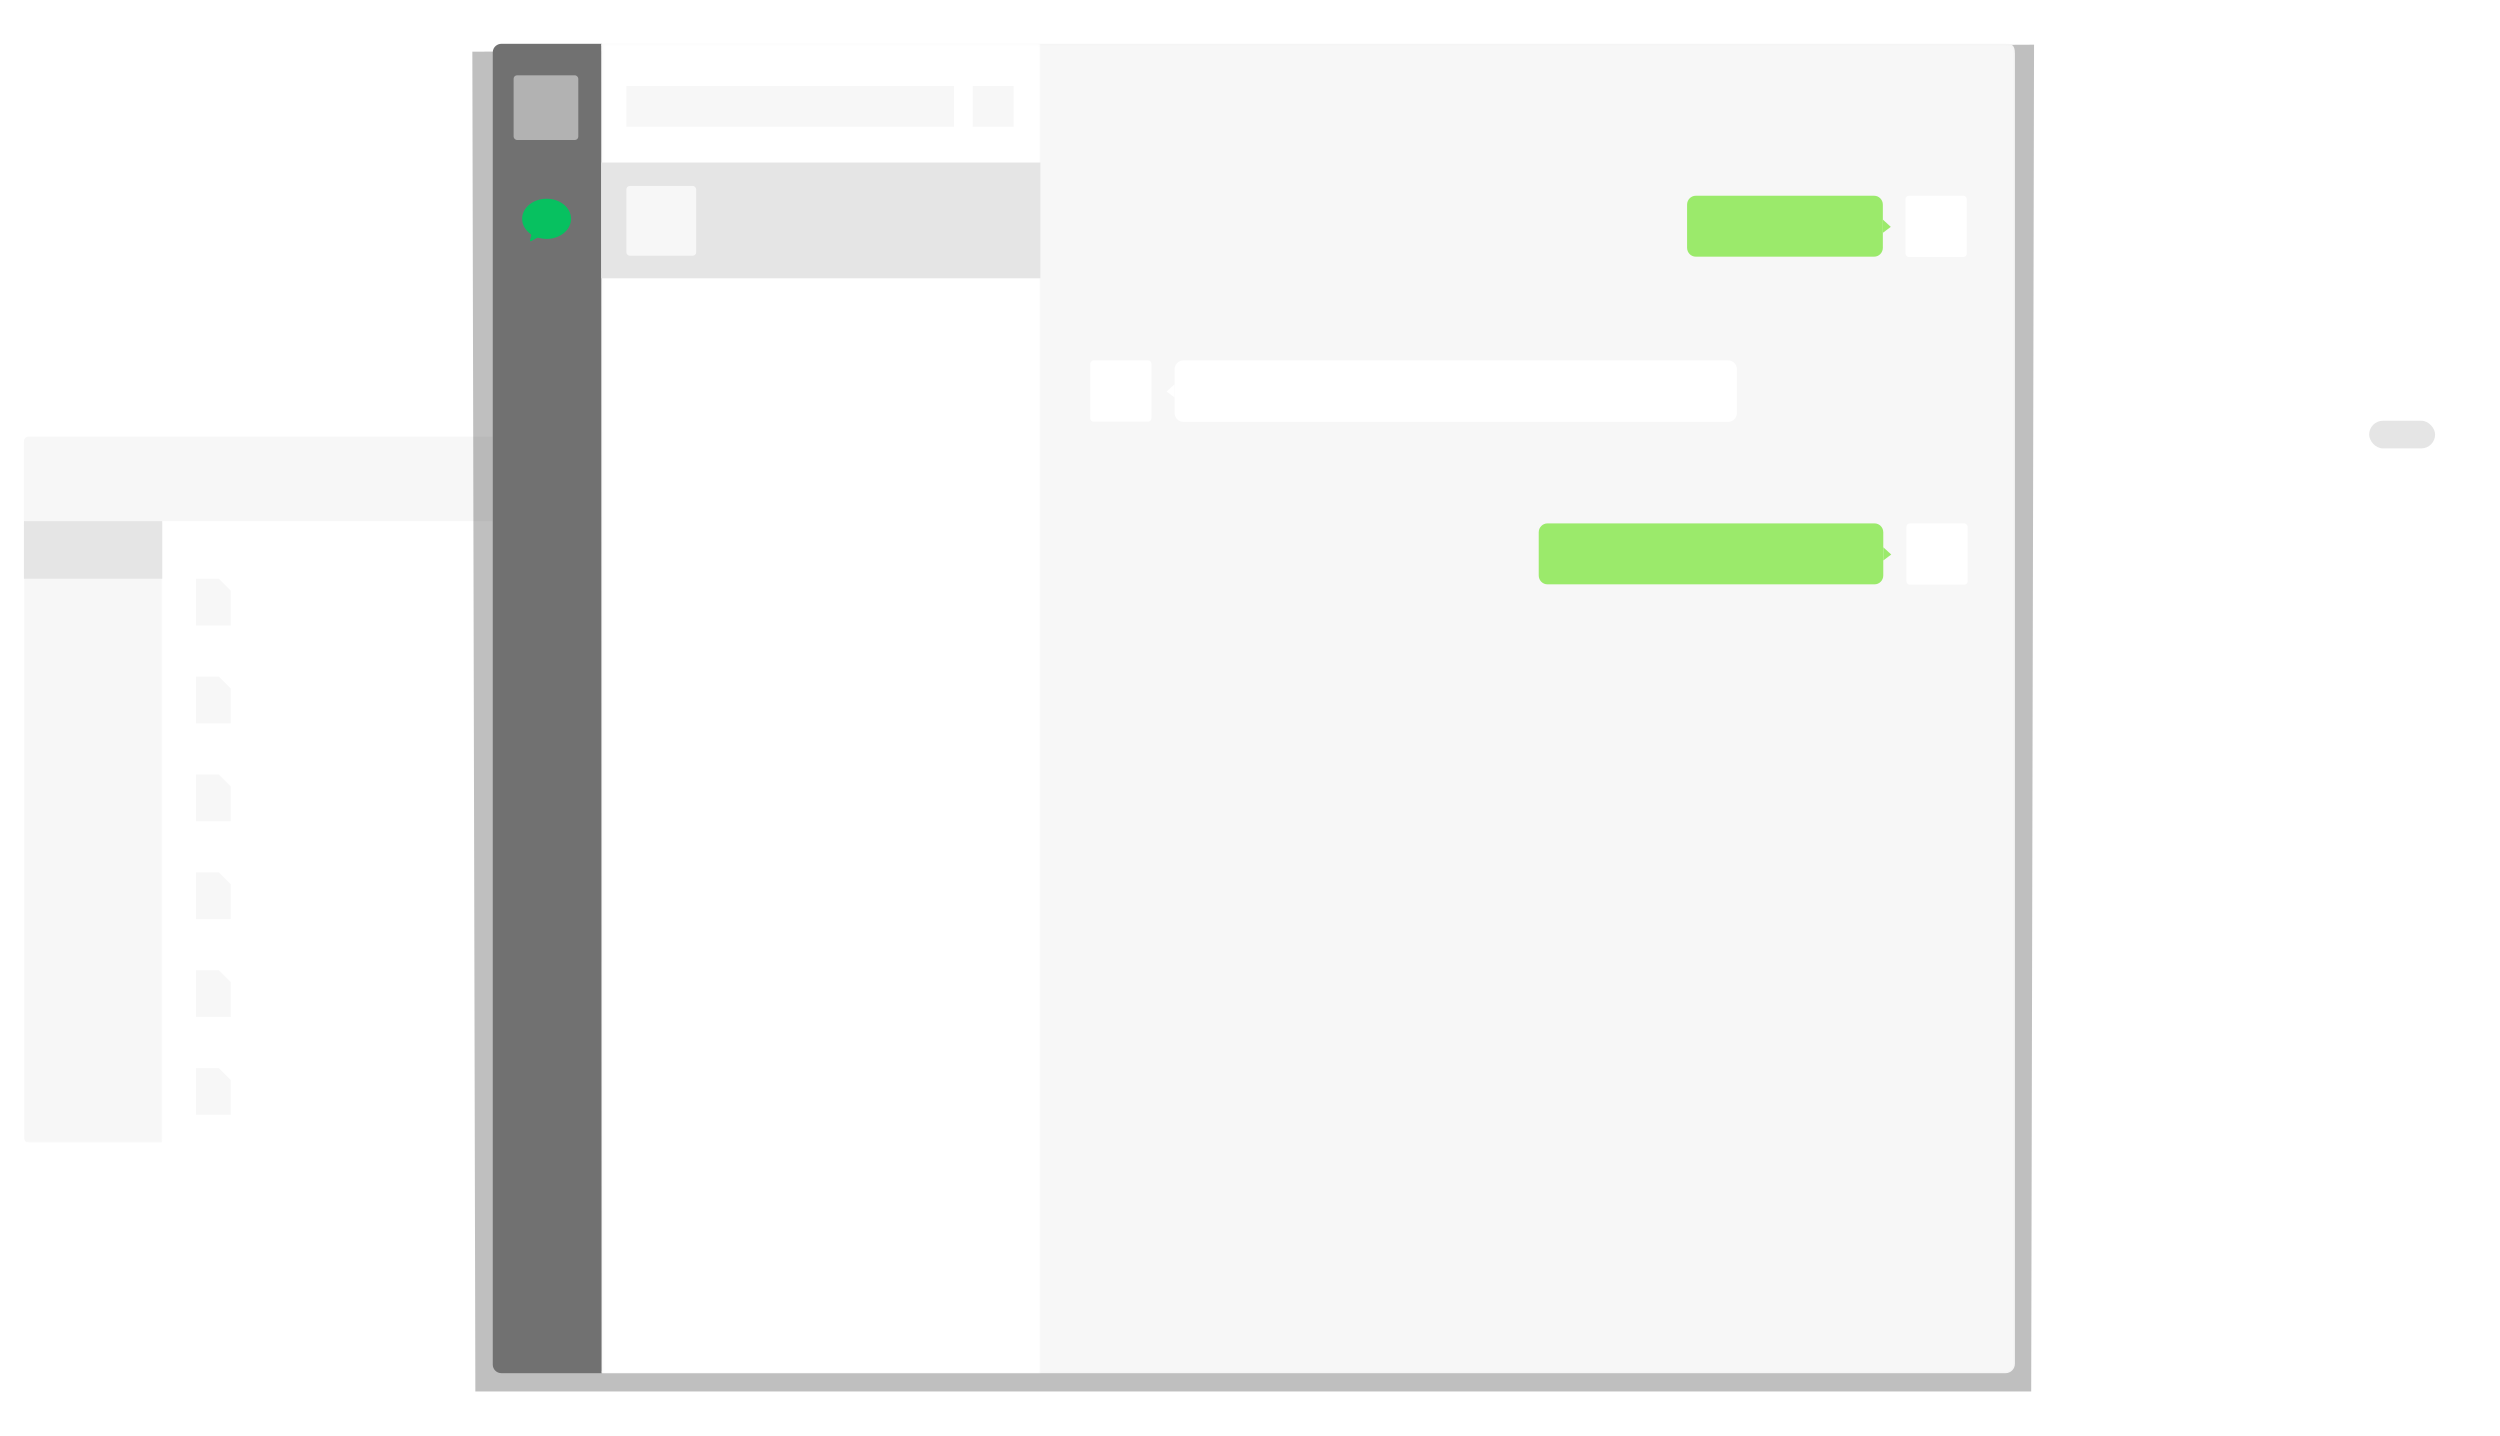 <?xml version="1.0" encoding="UTF-8"?>
<svg width="940px" height="540px" viewBox="0 0 940 540" version="1.1" xmlns="http://www.w3.org/2000/svg" xmlns:xlink="http://www.w3.org/1999/xlink">
    <title>编组 11</title>
    <defs>
        <filter x="-4.6%" y="-6.0%" width="109.2%" height="112.0%" filterUnits="objectBoundingBox" id="filter-1">
            <feOffset dx="-3" dy="1" in="SourceAlpha" result="shadowOffsetOuter1"></feOffset>
            <feGaussianBlur stdDeviation="2.5" in="shadowOffsetOuter1" result="shadowBlurOuter1"></feGaussianBlur>
            <feColorMatrix values="0 0 0 0 0   0 0 0 0 0   0 0 0 0 0  0 0 0 0.2 0" type="matrix" in="shadowBlurOuter1" result="shadowMatrixOuter1"></feColorMatrix>
            <feMerge>
                <feMergeNode in="shadowMatrixOuter1"></feMergeNode>
                <feMergeNode in="SourceGraphic"></feMergeNode>
            </feMerge>
        </filter>
        <polygon id="path-2" points="0.001 0.02 348.064 0.02 348.064 265.461 0.001 265.461"></polygon>
        <polygon id="path-4" points="0 0.16 52 0.16 52 232.96 0 232.96"></polygon>
        <filter x="-8.1%" y="-7.6%" width="116.2%" height="115.2%" filterUnits="objectBoundingBox" id="filter-6">
            <feOffset dx="2" dy="3" in="SourceAlpha" result="shadowOffsetOuter1"></feOffset>
            <feGaussianBlur stdDeviation="4.5" in="shadowOffsetOuter1" result="shadowBlurOuter1"></feGaussianBlur>
            <feColorMatrix values="0 0 0 0 0   0 0 0 0 0   0 0 0 0 0  0 0 0 0.2 0" type="matrix" in="shadowBlurOuter1" result="shadowMatrixOuter1"></feColorMatrix>
            <feMerge>
                <feMergeNode in="shadowMatrixOuter1"></feMergeNode>
                <feMergeNode in="SourceGraphic"></feMergeNode>
            </feMerge>
        </filter>
        <polygon id="path-7" points="0 0.031 283.078 0.031 283.078 200.637 0 200.637"></polygon>
        <polygon id="path-9" points="0 0.338 284 0.338 284 301.938 0 301.938"></polygon>
        <filter x="-2.6%" y="-3.0%" width="105.2%" height="106.1%" filterUnits="objectBoundingBox" id="filter-11">
            <feGaussianBlur stdDeviation="5.12" in="SourceGraphic"></feGaussianBlur>
        </filter>
        <polygon id="path-12" points="0.48 0.16 165.28 0.16 165.28 499.999 0.48 499.999"></polygon>
    </defs>
    <g id="页面-1" stroke="none" stroke-width="1" fill="none" fill-rule="evenodd">
        <g id="桌面端/平板横版（缩小80%）备份" transform="translate(-76, -141)">
            <g id="编组-11" transform="translate(88, 157)">
                <g id="编组备份" filter="url(#filter-1)" transform="translate(0, 147)">
                    <g id="编组" transform="translate(0, 0.136)">
                        <mask id="mask-3" fill="white">
                            <use xlink:href="#path-2"></use>
                        </mask>
                        <g id="Clip-2"></g>
                        <path d="M0.001,1.935 C0.001,0.878 0.858,0.019 1.914,0.019 L346.15,0.019 C347.209,0.019 348.064,0.878 348.064,1.935 L348.064,263.478 C348.064,264.575 347.146,265.462 346.014,265.462 C193.077,265.549 78.308,265.549 1.708,265.462 C1.022,265.461 0.548,265.29 0.284,264.948 C0.095,264.718 0.001,264.289 0.001,263.661 C0.001,205.423 0.001,118.181 0.001,1.935 Z" id="Fill-1" fill="#FFFFFF" mask="url(#mask-3)"></path>
                    </g>
                    <path d="M0.001,31.934 L0.001,1.901 C0.001,0.938 0.78,0.156 1.745,0.156 L346.32,0.156 C347.284,0.156 348.064,0.938 348.064,1.901 L348.064,31.934 L0.001,31.934 Z" id="Fill-7" fill="#F7F7F7"></path>
                    <g id="编组" transform="translate(0, 32.64)">
                        <mask id="mask-5" fill="white">
                            <use xlink:href="#path-4"></use>
                        </mask>
                        <g id="Clip-4"></g>
                        <path d="M52,232.96 L52,0.16 L0,0.16 L0,231.222 C0,232.181 0.78,232.96 1.746,232.96 L52,232.96 Z" id="Fill-3" fill="#F7F7F7" mask="url(#mask-5)"></path>
                    </g>
                    <polygon id="矩形" fill="#E5E5E5" points="0 31.934 52 31.934 52 53.6 0 53.6"></polygon>
                    <polygon id="Fill-15" fill="#F7F7F7" points="77.763 71.171 64.679 71.171 64.679 53.6 73.277 53.6 77.763 58.087"></polygon>
                    <polygon id="Fill-15备份" fill="#F7F7F7" points="77.763 107.971 64.679 107.971 64.679 90.4 73.277 90.4 77.763 94.887"></polygon>
                    <polygon id="Fill-15备份-2" fill="#F7F7F7" points="77.763 144.771 64.679 144.771 64.679 127.2 73.277 127.2 77.763 131.687"></polygon>
                    <polygon id="Fill-15备份-3" fill="#F7F7F7" points="77.763 181.571 64.679 181.571 64.679 164 73.277 164 77.763 168.487"></polygon>
                    <polygon id="Fill-15备份-4" fill="#F7F7F7" points="77.763 218.371 64.679 218.371 64.679 200.8 73.277 200.8 77.763 205.287"></polygon>
                    <polygon id="Fill-15备份-5" fill="#F7F7F7" points="77.763 255.171 64.679 255.171 64.679 237.6 73.277 237.6 77.763 242.087"></polygon>
                </g>
                <g id="编组备份-4" filter="url(#filter-6)" transform="translate(626.4, 128.8)">
                    <g id="编组" transform="translate(0, 1.379)">
                        <mask id="mask-8" fill="white">
                            <use xlink:href="#path-7"></use>
                        </mask>
                        <g id="Clip-2"></g>
                        <path d="M2.382,200.637 C1.067,200.637 -0,199.571 -0,198.257 L-0,2.413 C-0,1.098 1.067,0.03 2.382,0.03 L277.983,0.03 C279.298,0.03 283.078,4.248 283.078,5.563 C283.078,6.439 283.078,70.671 283.078,198.257 C283.078,199.571 282.013,200.637 280.698,200.637 L2.382,200.637 Z" id="Fill-1" fill="#FFFFFF" mask="url(#mask-8)"></path>
                    </g>
                    <g id="编组" transform="translate(0, 0.462)">
                        <mask id="mask-10" fill="white">
                            <use xlink:href="#path-9"></use>
                        </mask>
                        <g id="Clip-20"></g>
                        <path d="M1.91,301.938 C0.856,301.938 0,301.385 0,299.644 L0,1.938 C-1.082166e-16,1.054 0.716,0.338 1.6,0.338 L282.4,0.338 C283.284,0.338 284,1.054 284,1.938 L284,299.644 L284,299.644 C284,301.385 283.147,301.938 282.091,301.938 L1.91,301.938 Z" id="Fill-19" fill="#FFFFFF" mask="url(#mask-10)"></path>
                    </g>
                    <rect id="矩形" fill="#E5E5E5" x="250.4" y="10.4" width="24.8" height="10.4" rx="5.2"></rect>
                </g>
                <g id="矩形-2备份" transform="translate(164.8, 0)">
                    <rect id="矩形" fill="#FFFFFF" x="8.48" y="78.08" width="48.64" height="167.2"></rect>
                    <g id="编组-2" transform="translate(0.32, 0.48)" fill="#000000" opacity="0.25">
                        <polygon id="矩形备份" filter="url(#filter-11)" transform="translate(294.08, 253.52) scale(-1, -1) translate(-294.08, -253.52) " points="1.552 0.32 586.55 0.32 587.68 504.086 0.48 506.72"></polygon>
                    </g>
                    <g id="编组备份-2" transform="translate(8.32, 0.32)">
                        <path d="M41.12,499.991 L3.4,499.991 C1.536,499.991 0.16,498.471 0.16,496.825 L0.16,3.367 C0.185,1.233 2.015,0.12 3.4,0.156 L41.12,0.156 L41.12,499.991 Z" id="Fill-41" fill="#717171"></path>
                        <g id="编组-7" transform="translate(40.64, 0.32)" fill="#F7F7F7" stroke="#F5F5F5" stroke-width="0.64">
                            <path d="M0.32,0.16 L528.428,0.16 C530.136,0.16 531.52,0.186 531.52,3.355 L531.52,496.16 C531.52,497.927 530.087,499.36 528.32,499.36 L0.478,499.36 L0.478,499.36" id="形状"></path>
                        </g>
                        <rect id="矩形" fill="#B2B2B2" x="8" y="12" width="24.32" height="24.32" rx="1.28"></rect>
                        <g id="编组-5" transform="translate(346.16, 131.2) scale(-1, 1) translate(-346.16, -131.2) translate(224.16, 119.2)" fill="#FFFFFF">
                            <rect id="矩形备份-29" x="220.32" y="0" width="23.04" height="23.04" rx="1.28"></rect>
                            <g id="编组-13备份-2">
                                <path d="M151.005,23.098 L208.368,23.098 C210.17,23.098 211.631,21.603 211.631,19.755 L211.631,3.343 C211.631,1.498 210.17,0 208.368,0 L3.466,0 C1.667,0 0.203,1.498 0.203,3.343 L0.203,19.755 C0.203,21.603 1.667,23.098 3.466,23.098" id="Fill-28备份"></path>
                                <polygon id="Fill-29备份" points="214.619 11.694 211.631 8.964 211.631 13.944"></polygon>
                            </g>
                        </g>
                        <rect id="矩形备份-28" fill="#FFFFFF" x="531.36" y="57.28" width="23.04" height="23.04" rx="1.28"></rect>
                        <g id="编组-13备份" transform="translate(448.96, 57.28)" fill="#9BEA6B">
                            <path d="M70.608,22.909 C72.41,22.909 73.871,21.413 73.871,19.565 L73.871,3.343 C73.871,1.498 72.41,0 70.608,0 L3.524,0 C1.724,0 0.261,1.498 0.261,3.343 L0.261,19.565 C0.261,21.413 1.724,22.909 3.524,22.909 L70.608,22.909 Z" id="Fill-28备份"></path>
                            <polygon id="Fill-29备份" points="76.859 11.694 73.871 8.964 73.871 13.944"></polygon>
                        </g>
                        <g id="编组" transform="translate(40.8, 0)">
                            <mask id="mask-13" fill="white">
                                <use xlink:href="#path-12"></use>
                            </mask>
                            <g id="Clip-4"></g>
                            <path d="M165.28,499.999 C55.508,499.999 0.622,499.999 0.622,499.999 C0.622,499.999 0.48,0.16 0.48,0.16 C0.48,0.16 55.413,0.16 165.28,0.16 L165.28,499.999 Z" id="Fill-3" fill="#FFFFFF" mask="url(#mask-13)"></path>
                        </g>
                        <polygon id="Fill-9" fill="#E5E5E5" points="40.96 88.32 206.08 88.32 206.08 44.8 40.96 44.8"></polygon>
                        <rect id="矩形备份-26" fill="#F7F7F7" x="50.4" y="53.6" width="26.24" height="26.24" rx="1.28"></rect>
                        <path d="M183.699,24 L169.901,24 C169.472,24 169.12,23.667 169.12,23.258 L169.12,13.221 C169.12,12.814 169.472,12.48 169.901,12.48 L183.699,12.48 C184.13,12.48 184.48,12.814 184.48,13.221 L184.48,23.258 C184.48,23.667 184.13,24 183.699,24" id="Fill-12" fill="#FFFFFF"></path>
                        <path d="M14.379,71.667 C14.535,71.777 14.636,71.957 14.636,72.16 C14.636,72.227 14.622,72.288 14.604,72.353 C14.449,72.922 14.201,73.834 14.189,73.877 C14.17,73.948 14.14,74.023 14.14,74.098 C14.14,74.264 14.277,74.4 14.447,74.4 C14.513,74.4 14.568,74.375 14.624,74.344 L16.638,73.197 C16.789,73.111 16.95,73.058 17.126,73.058 C17.221,73.058 17.311,73.073 17.397,73.098 C18.337,73.364 19.35,73.512 20.4,73.512 C25.481,73.512 29.6,70.129 29.6,65.956 C29.6,61.783 25.481,58.4 20.4,58.4 C15.319,58.4 11.2,61.783 11.2,65.956 C11.2,68.233 12.439,70.282 14.379,71.667" id="Fill-1" fill="#07C160"></path>
                        <g id="编组-6" transform="translate(50.4, 16)" fill="#F7F7F7">
                            <rect id="矩形" x="0" y="0" width="123.2" height="15.36"></rect>
                            <rect id="矩形" x="130.24" y="3.62376795e-13" width="15.36" height="15.36"></rect>
                        </g>
                    </g>
                    <rect id="矩形备份-27" fill="#FFFFFF" x="540" y="180.8" width="23.04" height="23.04" rx="1.28"></rect>
                    <g id="编组-13" transform="translate(401.76, 180.8)" fill="#9BEA6B">
                        <path d="M68.925,22.909 L126.288,22.909 C128.09,22.909 129.551,21.413 129.551,19.565 L129.551,3.343 C129.551,1.498 128.09,0 126.288,0 L3.264,0 C1.465,0 0.001,1.498 0.001,3.343 L0.001,19.565 C0.001,21.413 1.465,22.909 3.264,22.909" id="Fill-28备份"></path>
                        <polygon id="Fill-29备份" points="132.539 11.694 129.551 8.964 129.551 13.944"></polygon>
                    </g>
                </g>
            </g>
        </g>
    </g>
</svg>